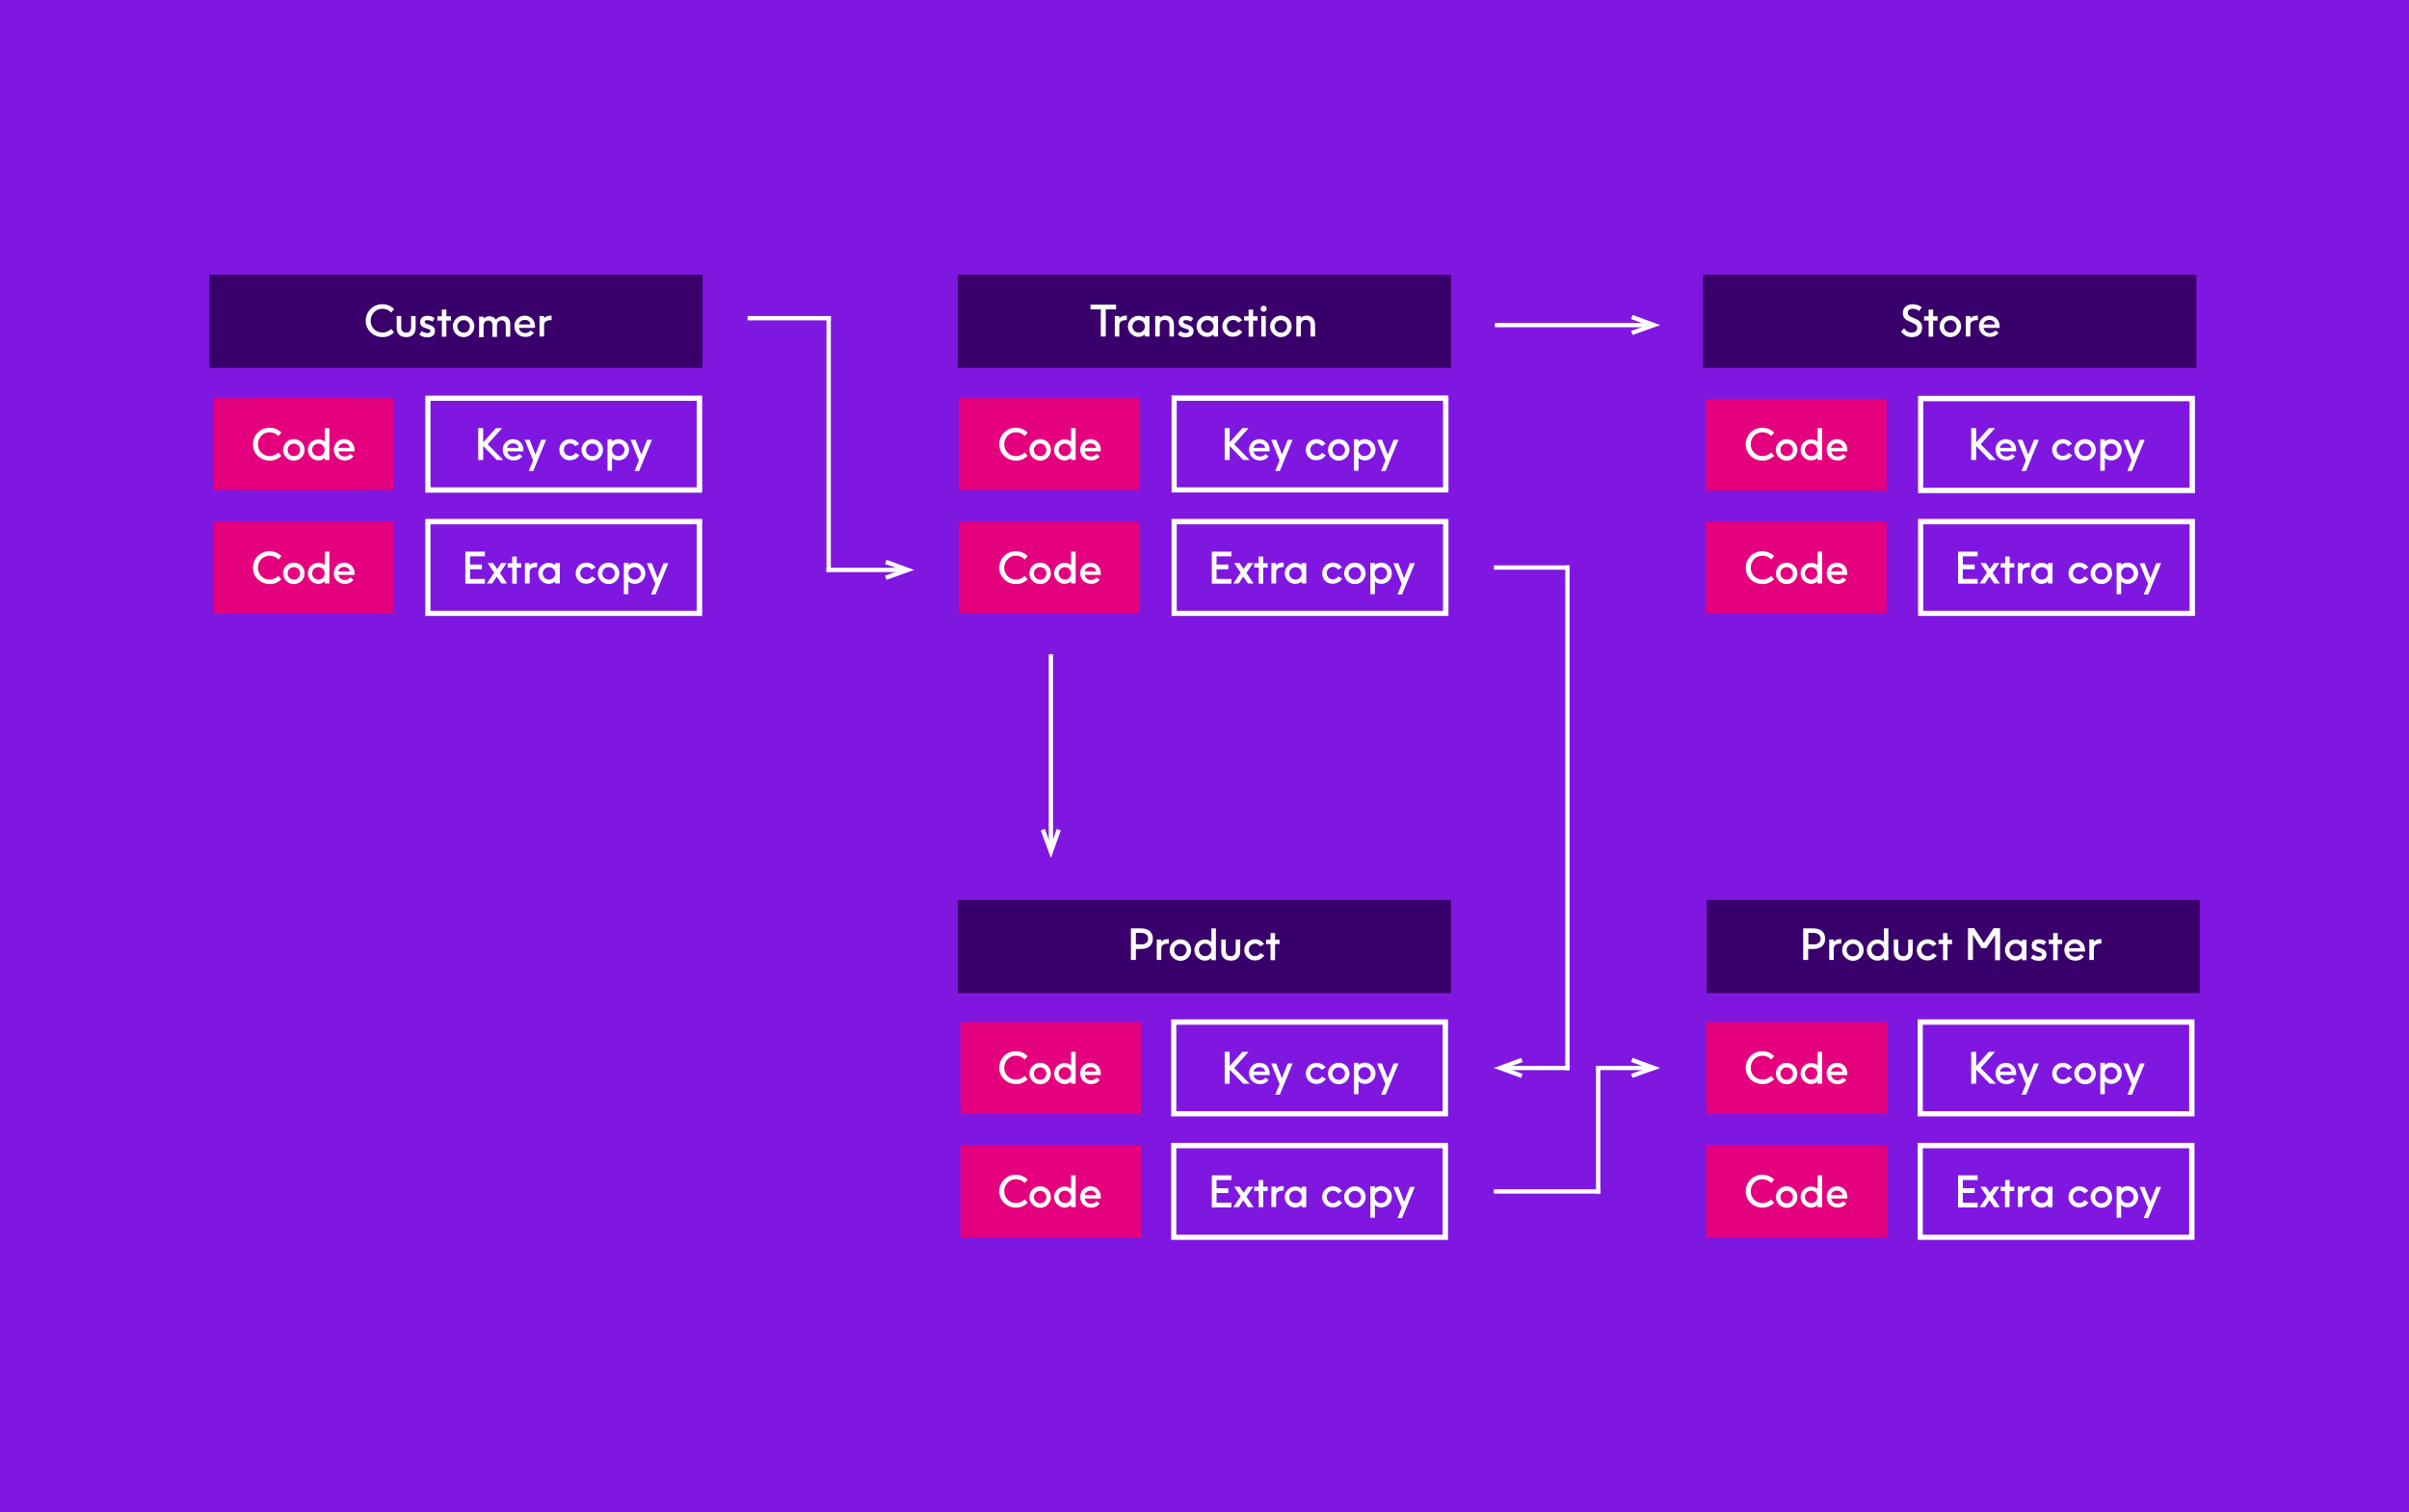 <?xml version="1.0" encoding="utf-8"?>
<!-- Generator: Adobe Illustrator 26.0.1, SVG Export Plug-In . SVG Version: 6.00 Build 0)  -->
<svg version="1.1" id="Layer_1" xmlns="http://www.w3.org/2000/svg" xmlns:xlink="http://www.w3.org/1999/xlink" x="0px" y="0px"
	 viewBox="0 0 1119.8 702.8" style="enable-background:new 0 0 1119.8 702.8;" xml:space="preserve">
<style type="text/css">
	.st0{fill:#8017E1;}
	.st1{fill:#39006B;}
	.st2{fill:#FFFFFF;}
	.st3{fill:#E5007E;}
</style>
<g>
	<rect class="st0" width="1119.9" height="702.8"/>
</g>
<g>
	<g>
		<g>
			<rect x="97.3" y="127.7" class="st1" width="229.3" height="43.3"/>
		</g>
	</g>
	<g>
		<path class="st2" d="M170,149.1c0-4.2,3.3-7.7,7.7-7.7c2.2,0,4.2,0.9,5.5,2.3l-1.4,1.6c-1-1.2-2.4-1.8-4.1-1.8
			c-3.1,0-5.4,2.6-5.4,5.6c0,3.1,2.4,5.5,5.5,5.5c1.5,0,3-0.7,4-1.7l1.4,1.6c-1.4,1.3-3.2,2.2-5.3,2.2
			C173.5,156.7,170,153.4,170,149.1z"/>
		<path class="st2" d="M184.4,152.4v-5.5h2.1v5c0,1.8,0.7,2.7,2.3,2.7s2.3-0.9,2.3-2.7v-5h2.1v5.5c0,3-1.9,4.3-4.4,4.3
			C186.3,156.7,184.4,155.4,184.4,152.4z"/>
		<path class="st2" d="M198.7,154.8c1,0,1.4-0.5,1.4-0.9c0-1.7-4.8-0.7-4.8-4.2c0-1.7,1.2-2.9,3.3-2.9c1.5,0,2.7,0.4,3.5,1.2
			l-1.1,1.5c-0.7-0.5-1.5-0.7-2.4-0.7s-1.2,0.4-1.2,0.8c0,1.6,4.8,0.8,4.8,4.3c0,1.7-1.2,2.9-3.6,2.9c-1.7,0-2.8-0.6-3.7-1.3
			l1.1-1.6C196.9,154.5,197.9,154.8,198.7,154.8z"/>
		<path class="st2" d="M209.6,149h-2.1v7.5h-2.1V149h-2.1v-2h2.1v-3.1h2.1v3.1h2.1V149z"/>
		<path class="st2" d="M210.5,151.7c0-2.7,2.2-5,5-5c2.8,0,5,2.2,5,5c0,2.7-2.2,5-5,5C212.7,156.7,210.5,154.4,210.5,151.7z
			 M218.4,151.7c0-1.6-1.2-2.9-2.9-2.9c-1.6,0-2.9,1.3-2.9,2.9c0,1.6,1.2,2.9,2.9,2.9C217.2,154.7,218.4,153.3,218.4,151.7z"/>
		<path class="st2" d="M237.2,151v5.5h-2.1v-5.2c0-1.7-0.7-2.4-1.9-2.4c-1.4,0-2.2,0.8-2.2,2.7v5h-2.1v-5.2c0-1.7-0.7-2.4-1.9-2.4
			c-1.4,0-2.2,0.8-2.2,2.7v5h-2.1v-9.5h2.1v0.9c0.6-0.6,1.5-1.1,2.7-1.1c1.1,0,2.3,0.4,3,1.6c0.7-0.9,1.7-1.6,3.3-1.6
			C235.4,146.8,237.2,147.8,237.2,151z"/>
		<path class="st2" d="M248.7,151.7c0,0.2,0,0.4,0,0.7h-7.5c0.3,1.4,1.3,2.4,2.9,2.4c1.1,0,2-0.4,2.6-1.2l1.5,1.1
			c-0.8,1.1-2.1,1.9-4,1.9c-3.2,0-5.1-2.4-5.1-5c0-2.6,2-4.9,4.8-4.9C246.9,146.8,248.7,148.9,248.7,151.7z M246.6,150.8
			c-0.2-1.3-1.1-2.1-2.7-2.1c-1.3,0-2.4,0.8-2.7,2.1H246.6z"/>
		<path class="st2" d="M256.4,146.8v2h-0.2c-2.2,0-3.3,0.7-3.3,2.5v5.1h-2.1v-9.5h2.1v1.1c0.6-0.8,1.7-1.3,3.1-1.3H256.4z"/>
	</g>
	<g>
		<g>
			<path class="st3" d="M183.1,206.5c0-11.8-9.6-21.4-21.4-21.4h-41.3c-11.8,0-21.4,9.6-21.4,21.4c0,11.8,9.6,21.4,21.4,21.4h41.3
				C173.5,228,183.1,218.4,183.1,206.5"/>
		</g>
		<g>
			<rect x="99.1" y="185.1" class="st3" width="84" height="42.7"/>
		</g>
		<g>
			<path class="st2" d="M326.4,229H197.7v-45.1h128.7V229z M200.1,226.5h123.8v-40.2H200.1V226.5z"/>
		</g>
		<g>
			<rect x="99.1" y="242.4" class="st3" width="84" height="42.7"/>
		</g>
		<g>
			<path class="st2" d="M326.4,286.3H197.7v-45.1h128.7V286.3z M200.1,283.9h123.8v-40.2H200.1V283.9z"/>
		</g>
	</g>
	<g>
		<path class="st2" d="M117.6,206.5c0-4.2,3.3-7.7,7.7-7.7c2.2,0,4.2,0.9,5.5,2.3l-1.4,1.6c-1-1.2-2.4-1.8-4.1-1.8
			c-3.1,0-5.4,2.6-5.4,5.6c0,3.1,2.4,5.5,5.5,5.5c1.5,0,3-0.7,4-1.7l1.4,1.6c-1.4,1.3-3.2,2.2-5.3,2.2
			C121,214.1,117.6,210.8,117.6,206.5z"/>
		<path class="st2" d="M131.6,209.1c0-2.7,2.2-5,5-5c2.8,0,5,2.2,5,5c0,2.7-2.2,5-5,5C133.8,214.1,131.6,211.8,131.6,209.1z
			 M139.5,209.1c0-1.6-1.2-2.9-2.9-2.9c-1.6,0-2.9,1.3-2.9,2.9c0,1.6,1.2,2.9,2.9,2.9C138.3,212.1,139.5,210.7,139.5,209.1z"/>
		<path class="st2" d="M153.1,199v14.8h-2.1v-1c-0.8,0.7-1.8,1.2-3,1.2c-2.6,0-4.9-2.2-4.9-4.9c0-2.8,2.3-4.9,4.9-4.9
			c1.2,0,2.2,0.4,3,1.1V199H153.1z M150.9,209.1c0-1.6-1.3-2.9-2.9-2.9c-1.6,0-2.9,1.3-2.9,2.9c0,1.6,1.3,2.9,2.9,2.9
			C149.7,212,150.9,210.7,150.9,209.1z"/>
		<path class="st2" d="M164.8,209.1c0,0.2,0,0.4,0,0.7h-7.5c0.3,1.4,1.3,2.4,2.9,2.4c1.1,0,2-0.4,2.6-1.2l1.5,1.1
			c-0.8,1.1-2.1,1.9-4,1.9c-3.2,0-5.1-2.4-5.1-5c0-2.6,2-4.9,4.8-4.9C162.9,204.2,164.8,206.3,164.8,209.1z M162.6,208.2
			c-0.2-1.3-1.1-2.1-2.7-2.1c-1.3,0-2.4,0.8-2.7,2.1H162.6z"/>
	</g>
	<g>
		<path class="st2" d="M117.6,263.9c0-4.2,3.3-7.7,7.7-7.7c2.2,0,4.2,0.9,5.5,2.3l-1.4,1.6c-1-1.2-2.4-1.8-4.1-1.8
			c-3.1,0-5.4,2.6-5.4,5.6c0,3.1,2.4,5.5,5.5,5.5c1.5,0,3-0.7,4-1.7l1.4,1.6c-1.4,1.3-3.2,2.2-5.3,2.2
			C121,271.5,117.6,268.2,117.6,263.9z"/>
		<path class="st2" d="M131.6,266.5c0-2.7,2.2-5,5-5c2.8,0,5,2.2,5,5c0,2.7-2.2,5-5,5C133.8,271.5,131.6,269.2,131.6,266.5z
			 M139.5,266.5c0-1.6-1.2-2.9-2.9-2.9c-1.6,0-2.9,1.3-2.9,2.9c0,1.6,1.2,2.9,2.9,2.9C138.3,269.5,139.5,268.1,139.5,266.5z"/>
		<path class="st2" d="M153.1,256.4v14.8h-2.1v-1c-0.8,0.7-1.8,1.2-3,1.2c-2.6,0-4.9-2.2-4.9-4.9c0-2.8,2.3-4.9,4.9-4.9
			c1.2,0,2.2,0.4,3,1.1v-6.3H153.1z M150.9,266.5c0-1.6-1.3-2.9-2.9-2.9c-1.6,0-2.9,1.3-2.9,2.9c0,1.6,1.3,2.9,2.9,2.9
			C149.7,269.4,150.9,268.1,150.9,266.5z"/>
		<path class="st2" d="M164.8,266.5c0,0.2,0,0.4,0,0.7h-7.5c0.3,1.4,1.3,2.4,2.9,2.4c1.1,0,2-0.4,2.6-1.2l1.5,1.1
			c-0.8,1.1-2.1,1.9-4,1.9c-3.2,0-5.1-2.4-5.1-5c0-2.6,2-4.9,4.8-4.9C162.9,261.6,164.8,263.7,164.8,266.5z M162.6,265.6
			c-0.2-1.3-1.1-2.1-2.7-2.1c-1.3,0-2.4,0.8-2.7,2.1H162.6z"/>
	</g>
	<g>
		<path class="st2" d="M233.9,213.8h-3l-6.3-6.5v6.5h-2.3V199h2.3v6.6l5.9-6.6h2.9l-6.7,7.5L233.9,213.8z"/>
		<path class="st2" d="M243.3,209.1c0,0.2,0,0.4,0,0.7h-7.5c0.3,1.4,1.3,2.4,2.9,2.4c1.1,0,2-0.4,2.6-1.2l1.5,1.1
			c-0.8,1.1-2.1,1.9-4,1.9c-3.2,0-5.1-2.4-5.1-5c0-2.6,2-4.9,4.8-4.9C241.4,204.2,243.3,206.3,243.3,209.1z M241.1,208.2
			c-0.2-1.3-1.1-2.1-2.7-2.1c-1.3,0-2.4,0.8-2.7,2.1H241.1z"/>
		<path class="st2" d="M253.9,204.3l-6,14.6h-2.1l2-4.9l-3.9-9.6h2.3l2.7,6.9l2.7-6.9H253.9z"/>
		<path class="st2" d="M260,209.1c0-2.8,2.2-5,5-5c1.8,0,3.3,0.9,4.2,2.2l-1.8,1.1c-0.5-0.8-1.4-1.3-2.4-1.3c-1.6,0-2.9,1.3-2.9,2.9
			c0,1.6,1.2,2.9,2.9,2.9c1,0,2-0.5,2.5-1.4l1.8,1.1c-0.9,1.4-2.5,2.3-4.3,2.3C262.3,214.1,260,211.9,260,209.1z"/>
		<path class="st2" d="M270.3,209.1c0-2.7,2.2-5,5-5c2.8,0,5,2.2,5,5c0,2.7-2.2,5-5,5C272.5,214.1,270.3,211.8,270.3,209.1z
			 M278.2,209.1c0-1.6-1.2-2.9-2.9-2.9c-1.6,0-2.9,1.3-2.9,2.9c0,1.6,1.2,2.9,2.9,2.9C277,212.1,278.2,210.7,278.2,209.1z"/>
		<path class="st2" d="M292.4,209.1c0,2.8-2.3,4.9-4.9,4.9c-1.2,0-2.2-0.4-3-1.2v6h-2.1v-14.6h2.1v1c0.8-0.7,1.8-1.1,3-1.1
			C290.2,204.2,292.4,206.3,292.4,209.1z M290.3,209.1c0-1.6-1.3-2.9-2.9-2.9c-1.6,0-2.9,1.3-2.9,2.9c0,1.6,1.3,2.9,2.9,2.9
			C289,212,290.3,210.7,290.3,209.1z"/>
		<path class="st2" d="M303.1,204.3l-6,14.6H295l2-4.9l-3.9-9.6h2.3l2.7,6.9l2.7-6.9H303.1z"/>
	</g>
	<g>
		<path class="st2" d="M216.3,256.4h9.1v2.2h-6.9v3.8h5.5v2.2h-5.5v4.5h6.9v2.2h-9.1V256.4z"/>
		<path class="st2" d="M233.1,271.2l-2.2-3.2l-2.1,3.2h-2.5l3.4-5l-3-4.5h2.5l1.9,2.8l1.9-2.8h2.5l-3.1,4.6l3.3,4.9H233.1z"/>
		<path class="st2" d="M242.3,263.8h-2.1v7.5h-2.1v-7.5h-2.1v-2h2.1v-3.1h2.1v3.1h2.1V263.8z"/>
		<path class="st2" d="M249.7,261.6v2h-0.2c-2.2,0-3.3,0.7-3.3,2.5v5.1H244v-9.5h2.1v1.1c0.6-0.8,1.7-1.3,3.1-1.3H249.7z"/>
		<path class="st2" d="M260.2,261.7v9.5h-2.1v-1c-0.8,0.7-1.8,1.2-3,1.2c-2.6,0-4.9-2.2-4.9-4.9c0-2.8,2.3-4.9,4.9-4.9
			c1.2,0,2.2,0.4,3,1.1v-1H260.2z M258.1,266.5c0-1.6-1.3-2.9-2.9-2.9c-1.6,0-2.9,1.3-2.9,2.9c0,1.6,1.3,2.9,2.9,2.9
			C256.8,269.4,258.1,268.1,258.1,266.5z"/>
		<path class="st2" d="M267.6,266.5c0-2.8,2.2-5,5-5c1.8,0,3.3,0.9,4.2,2.2l-1.8,1.1c-0.5-0.8-1.4-1.3-2.4-1.3
			c-1.6,0-2.9,1.3-2.9,2.9c0,1.6,1.2,2.9,2.9,2.9c1,0,2-0.5,2.5-1.4l1.8,1.1c-0.9,1.4-2.5,2.3-4.3,2.3
			C269.9,271.5,267.6,269.3,267.6,266.5z"/>
		<path class="st2" d="M277.9,266.5c0-2.7,2.2-5,5-5c2.8,0,5,2.2,5,5c0,2.7-2.2,5-5,5C280.1,271.5,277.9,269.2,277.9,266.5z
			 M285.8,266.5c0-1.6-1.2-2.9-2.9-2.9c-1.6,0-2.9,1.3-2.9,2.9c0,1.6,1.2,2.9,2.9,2.9C284.6,269.5,285.8,268.1,285.8,266.5z"/>
		<path class="st2" d="M300,266.5c0,2.8-2.3,4.9-4.9,4.9c-1.2,0-2.2-0.4-3-1.2v6H290v-14.6h2.1v1c0.8-0.7,1.8-1.1,3-1.1
			C297.8,261.6,300,263.7,300,266.5z M297.9,266.5c0-1.6-1.3-2.9-2.9-2.9c-1.6,0-2.9,1.3-2.9,2.9c0,1.6,1.3,2.9,2.9,2.9
			C296.6,269.4,297.9,268.1,297.9,266.5z"/>
		<path class="st2" d="M310.7,261.7l-6,14.6h-2.1l2-4.9l-3.9-9.6h2.3l2.7,6.9l2.7-6.9H310.7z"/>
	</g>
	<g>
		<g>
			<rect x="791.7" y="127.7" class="st1" width="229.3" height="43.3"/>
		</g>
	</g>
	<g>
		<path class="st2" d="M888.6,154.6c1.7,0,2.6-1,2.6-2.2c0-3.2-6.7-2.1-6.7-6.9c0-2.6,2-4.1,4.7-4.1c1.3,0,2.7,0.4,4.1,1.4l-1.2,1.8
			c-0.8-0.8-2-1.1-3-1.1c-1.4,0-2.3,0.7-2.3,1.8c0,3.2,6.7,1.8,6.7,7c0,2.6-1.7,4.4-4.8,4.4c-1.8,0-3.6-0.7-5-2.6l1.4-1.5
			C885.8,153.7,886.9,154.6,888.6,154.6z"/>
		<path class="st2" d="M900.7,149h-2.1v7.5h-2.1V149h-2.1v-2h2.1v-3.1h2.1v3.1h2.1V149z"/>
		<path class="st2" d="M901.6,151.7c0-2.7,2.2-5,5-5c2.8,0,5,2.2,5,5c0,2.7-2.2,5-5,5C903.8,156.7,901.6,154.4,901.6,151.7z
			 M909.5,151.7c0-1.6-1.2-2.9-2.9-2.9c-1.6,0-2.9,1.3-2.9,2.9c0,1.6,1.2,2.9,2.9,2.9C908.3,154.7,909.5,153.3,909.5,151.7z"/>
		<path class="st2" d="M919.4,146.8v2h-0.2c-2.2,0-3.3,0.7-3.3,2.5v5.1h-2.1v-9.5h2.1v1.1c0.6-0.8,1.7-1.3,3.1-1.3H919.4z"/>
		<path class="st2" d="M929.5,151.7c0,0.2,0,0.4,0,0.7h-7.5c0.3,1.4,1.3,2.4,2.9,2.4c1.1,0,2-0.4,2.6-1.2l1.5,1.1
			c-0.8,1.1-2.1,1.9-4,1.9c-3.2,0-5.1-2.4-5.1-5c0-2.6,2-4.9,4.8-4.9C927.6,146.8,929.5,148.9,929.5,151.7z M927.4,150.8
			c-0.2-1.3-1.1-2.1-2.7-2.1c-1.3,0-2.4,0.8-2.7,2.1H927.4z"/>
	</g>
	<g>
		<g>
			<rect x="793" y="185.4" class="st3" width="84" height="42.7"/>
		</g>
		<g>
			<rect x="793" y="242.4" class="st3" width="84" height="42.7"/>
		</g>
		<g>
			<path class="st2" d="M1020.3,229.2H891.6V184h128.7V229.2z M894,226.7h123.8v-40.2H894V226.7z"/>
		</g>
		<g>
			<path class="st2" d="M1020.3,286.3H891.6v-45.1h128.7V286.3z M894,283.9h123.8v-40.2H894V283.9z"/>
		</g>
	</g>
	<g>
		<path class="st2" d="M811.5,206.5c0-4.2,3.3-7.7,7.7-7.7c2.2,0,4.2,0.9,5.5,2.3l-1.4,1.6c-1-1.2-2.4-1.8-4.1-1.8
			c-3.1,0-5.4,2.6-5.4,5.6c0,3.1,2.4,5.5,5.5,5.5c1.5,0,3-0.7,4-1.7l1.4,1.6c-1.4,1.3-3.2,2.2-5.3,2.2
			C814.9,214.1,811.5,210.8,811.5,206.5z"/>
		<path class="st2" d="M825.5,209.1c0-2.7,2.2-5,5-5c2.8,0,5,2.2,5,5c0,2.7-2.2,5-5,5C827.7,214.1,825.5,211.8,825.5,209.1z
			 M833.4,209.1c0-1.6-1.2-2.9-2.9-2.9c-1.6,0-2.9,1.3-2.9,2.9c0,1.6,1.2,2.9,2.9,2.9C832.2,212.1,833.4,210.7,833.4,209.1z"/>
		<path class="st2" d="M847,199v14.8h-2.1v-1c-0.8,0.7-1.8,1.2-3,1.2c-2.6,0-4.9-2.2-4.9-4.9c0-2.8,2.3-4.9,4.9-4.9
			c1.2,0,2.2,0.4,3,1.1V199H847z M844.8,209.1c0-1.6-1.3-2.9-2.9-2.9c-1.6,0-2.9,1.3-2.9,2.9c0,1.6,1.3,2.9,2.9,2.9
			C843.6,212,844.8,210.7,844.8,209.1z"/>
		<path class="st2" d="M858.7,209.1c0,0.2,0,0.4,0,0.7h-7.5c0.3,1.4,1.3,2.4,2.9,2.4c1.1,0,2-0.4,2.6-1.2l1.5,1.1
			c-0.8,1.1-2.1,1.9-4,1.9c-3.2,0-5.1-2.4-5.1-5c0-2.6,2-4.9,4.8-4.9C856.8,204.2,858.7,206.3,858.7,209.1z M856.5,208.2
			c-0.2-1.3-1.1-2.1-2.7-2.1c-1.3,0-2.4,0.8-2.7,2.1H856.5z"/>
	</g>
	<g>
		<path class="st2" d="M811.5,263.9c0-4.2,3.3-7.7,7.7-7.7c2.2,0,4.2,0.9,5.5,2.3l-1.4,1.6c-1-1.2-2.4-1.8-4.1-1.8
			c-3.1,0-5.4,2.6-5.4,5.6c0,3.1,2.4,5.5,5.5,5.5c1.5,0,3-0.7,4-1.7l1.4,1.6c-1.4,1.3-3.2,2.2-5.3,2.2
			C814.9,271.5,811.5,268.2,811.5,263.9z"/>
		<path class="st2" d="M825.5,266.5c0-2.7,2.2-5,5-5c2.8,0,5,2.2,5,5c0,2.7-2.2,5-5,5C827.7,271.5,825.5,269.2,825.5,266.5z
			 M833.4,266.5c0-1.6-1.2-2.9-2.9-2.9c-1.6,0-2.9,1.3-2.9,2.9c0,1.6,1.2,2.9,2.9,2.9C832.2,269.5,833.4,268.1,833.4,266.5z"/>
		<path class="st2" d="M847,256.4v14.8h-2.1v-1c-0.8,0.7-1.8,1.2-3,1.2c-2.6,0-4.9-2.2-4.9-4.9c0-2.8,2.3-4.9,4.9-4.9
			c1.2,0,2.2,0.4,3,1.1v-6.3H847z M844.8,266.5c0-1.6-1.3-2.9-2.9-2.9c-1.6,0-2.9,1.3-2.9,2.9c0,1.6,1.3,2.9,2.9,2.9
			C843.6,269.4,844.8,268.1,844.8,266.5z"/>
		<path class="st2" d="M858.7,266.5c0,0.2,0,0.4,0,0.7h-7.5c0.3,1.4,1.3,2.4,2.9,2.4c1.1,0,2-0.4,2.6-1.2l1.5,1.1
			c-0.8,1.1-2.1,1.9-4,1.9c-3.2,0-5.1-2.4-5.1-5c0-2.6,2-4.9,4.8-4.9C856.8,261.6,858.7,263.7,858.7,266.5z M856.5,265.6
			c-0.2-1.3-1.1-2.1-2.7-2.1c-1.3,0-2.4,0.8-2.7,2.1H856.5z"/>
	</g>
	<g>
		<path class="st2" d="M927.9,213.8h-3l-6.3-6.5v6.5h-2.3V199h2.3v6.6l5.9-6.6h2.9l-6.7,7.5L927.9,213.8z"/>
		<path class="st2" d="M937.2,209.1c0,0.2,0,0.4,0,0.7h-7.5c0.3,1.4,1.3,2.4,2.9,2.4c1.1,0,2-0.4,2.6-1.2l1.5,1.1
			c-0.8,1.1-2.1,1.9-4,1.9c-3.2,0-5.1-2.4-5.1-5c0-2.6,2-4.9,4.8-4.9C935.3,204.2,937.2,206.3,937.2,209.1z M935,208.2
			c-0.2-1.3-1.1-2.1-2.7-2.1c-1.3,0-2.4,0.8-2.7,2.1H935z"/>
		<path class="st2" d="M947.8,204.3l-6,14.6h-2.1l2-4.9l-3.9-9.6h2.3l2.7,6.9l2.7-6.9H947.8z"/>
		<path class="st2" d="M953.9,209.1c0-2.8,2.2-5,5-5c1.8,0,3.3,0.9,4.2,2.2l-1.8,1.1c-0.5-0.8-1.4-1.3-2.4-1.3
			c-1.6,0-2.9,1.3-2.9,2.9c0,1.6,1.2,2.9,2.9,2.9c1,0,2-0.5,2.5-1.4l1.8,1.1c-0.9,1.4-2.5,2.3-4.3,2.3
			C956.2,214.1,953.9,211.9,953.9,209.1z"/>
		<path class="st2" d="M964.2,209.1c0-2.7,2.2-5,5-5c2.8,0,5,2.2,5,5c0,2.7-2.2,5-5,5C966.4,214.1,964.2,211.8,964.2,209.1z
			 M972.1,209.1c0-1.6-1.2-2.9-2.9-2.9c-1.6,0-2.9,1.3-2.9,2.9c0,1.6,1.2,2.9,2.9,2.9C970.9,212.1,972.1,210.7,972.1,209.1z"/>
		<path class="st2" d="M986.3,209.1c0,2.8-2.3,4.9-4.9,4.9c-1.2,0-2.2-0.4-3-1.2v6h-2.1v-14.6h2.1v1c0.8-0.7,1.8-1.1,3-1.1
			C984.1,204.2,986.3,206.3,986.3,209.1z M984.2,209.1c0-1.6-1.3-2.9-2.9-2.9c-1.6,0-2.9,1.3-2.9,2.9c0,1.6,1.3,2.9,2.9,2.9
			C982.9,212,984.2,210.7,984.2,209.1z"/>
		<path class="st2" d="M997,204.3l-6,14.6h-2.1l2-4.9l-3.9-9.6h2.3l2.7,6.9l2.7-6.9H997z"/>
	</g>
	<g>
		<path class="st2" d="M910.2,256.4h9.1v2.2h-6.9v3.8h5.5v2.2h-5.5v4.5h6.9v2.2h-9.1V256.4z"/>
		<path class="st2" d="M927,271.2l-2.2-3.2l-2.1,3.2h-2.5l3.4-5l-3-4.5h2.5l1.9,2.8l1.9-2.8h2.5l-3.1,4.6l3.3,4.9H927z"/>
		<path class="st2" d="M936.2,263.8h-2.1v7.5h-2.1v-7.5H930v-2h2.1v-3.1h2.1v3.1h2.1V263.8z"/>
		<path class="st2" d="M943.6,261.6v2h-0.2c-2.2,0-3.3,0.7-3.3,2.5v5.1h-2.1v-9.5h2.1v1.1c0.6-0.8,1.7-1.3,3.1-1.3H943.6z"/>
		<path class="st2" d="M954.1,261.7v9.5H952v-1c-0.8,0.7-1.8,1.2-3,1.2c-2.6,0-4.9-2.2-4.9-4.9c0-2.8,2.3-4.9,4.9-4.9
			c1.2,0,2.2,0.4,3,1.1v-1H954.1z M952,266.5c0-1.6-1.3-2.9-2.9-2.9c-1.6,0-2.9,1.3-2.9,2.9c0,1.6,1.3,2.9,2.9,2.9
			C950.7,269.4,952,268.1,952,266.5z"/>
		<path class="st2" d="M961.5,266.5c0-2.8,2.2-5,5-5c1.8,0,3.3,0.9,4.2,2.2l-1.8,1.1c-0.5-0.8-1.4-1.3-2.4-1.3
			c-1.6,0-2.9,1.3-2.9,2.9c0,1.6,1.2,2.9,2.9,2.9c1,0,2-0.5,2.5-1.4l1.8,1.1c-0.9,1.4-2.5,2.3-4.3,2.3
			C963.8,271.5,961.5,269.3,961.5,266.5z"/>
		<path class="st2" d="M971.8,266.5c0-2.7,2.2-5,5-5c2.8,0,5,2.2,5,5c0,2.7-2.2,5-5,5C974,271.5,971.8,269.2,971.8,266.5z
			 M979.7,266.5c0-1.6-1.2-2.9-2.9-2.9c-1.6,0-2.9,1.3-2.9,2.9c0,1.6,1.2,2.9,2.9,2.9C978.5,269.5,979.7,268.1,979.7,266.5z"/>
		<path class="st2" d="M993.9,266.5c0,2.8-2.3,4.9-4.9,4.9c-1.2,0-2.2-0.4-3-1.2v6h-2.1v-14.6h2.1v1c0.8-0.7,1.8-1.1,3-1.1
			C991.7,261.6,993.9,263.7,993.9,266.5z M991.8,266.5c0-1.6-1.3-2.9-2.9-2.9c-1.6,0-2.9,1.3-2.9,2.9c0,1.6,1.3,2.9,2.9,2.9
			C990.5,269.4,991.8,268.1,991.8,266.5z"/>
		<path class="st2" d="M1004.6,261.7l-6,14.6h-2.1l2-4.9l-3.9-9.6h2.3l2.7,6.9l2.7-6.9H1004.6z"/>
	</g>
	<g>
		<g>
			<rect x="793.3" y="418.3" class="st1" width="229.3" height="43.3"/>
		</g>
	</g>
	<g>
		<path class="st2" d="M838.3,431.5h4.5c3.9,0,5.6,2.1,5.6,4.8c0,2.7-1.7,4.8-5.6,4.8h-2.3v5.1h-2.3V431.5z M842.9,439
			c2.3,0,3.4-1.1,3.4-2.7c0-1.5-1-2.7-3.4-2.7h-2.3v5.3H842.9z"/>
		<path class="st2" d="M855.9,436.6v2h-0.2c-2.2,0-3.3,0.7-3.3,2.5v5.1h-2.1v-9.5h2.1v1.1c0.6-0.8,1.7-1.3,3.1-1.3H855.9z"/>
		<path class="st2" d="M856.3,441.6c0-2.7,2.2-5,5-5c2.8,0,5,2.2,5,5c0,2.7-2.2,5-5,5C858.5,446.5,856.3,444.3,856.3,441.6z
			 M864.2,441.6c0-1.6-1.2-2.9-2.9-2.9c-1.6,0-2.9,1.3-2.9,2.9c0,1.6,1.2,2.9,2.9,2.9C863,444.5,864.2,443.1,864.2,441.6z"/>
		<path class="st2" d="M877.8,431.5v14.8h-2.1v-1c-0.8,0.7-1.8,1.2-3,1.2c-2.6,0-4.9-2.2-4.9-4.9c0-2.8,2.3-4.9,4.9-4.9
			c1.2,0,2.2,0.4,3,1.1v-6.3H877.8z M875.7,441.5c0-1.6-1.3-2.9-2.9-2.9c-1.6,0-2.9,1.3-2.9,2.9c0,1.6,1.3,2.9,2.9,2.9
			C874.4,444.5,875.7,443.1,875.7,441.5z"/>
		<path class="st2" d="M880.3,442.2v-5.5h2.1v5c0,1.8,0.7,2.7,2.3,2.7s2.3-0.9,2.3-2.7v-5h2.1v5.5c0,3-1.9,4.3-4.4,4.3
			C882.3,446.5,880.3,445.2,880.3,442.2z"/>
		<path class="st2" d="M891,441.6c0-2.8,2.2-5,5-5c1.8,0,3.3,0.9,4.2,2.2l-1.8,1.1c-0.5-0.8-1.4-1.3-2.4-1.3c-1.6,0-2.9,1.3-2.9,2.9
			c0,1.6,1.2,2.9,2.9,2.9c1,0,2-0.5,2.5-1.4l1.8,1.1c-0.9,1.4-2.5,2.3-4.3,2.3C893.2,446.5,891,444.3,891,441.6z"/>
		<path class="st2" d="M907.4,438.8h-2.1v7.5h-2.1v-7.5h-2.1v-2h2.1v-3.1h2.1v3.1h2.1V438.8z"/>
		<path class="st2" d="M929.7,431.5v14.8h-2.3v-11.7l-4.1,6.1h-2.2l-4-6.2v11.7h-2.3v-14.8h2.9l4.5,6.9l4.5-6.9H929.7z"/>
		<path class="st2" d="M942,436.8v9.5h-2.1v-1c-0.8,0.7-1.8,1.2-3,1.2c-2.6,0-4.9-2.2-4.9-4.9c0-2.8,2.3-4.9,4.9-4.9
			c1.2,0,2.2,0.4,3,1.1v-1H942z M939.9,441.5c0-1.6-1.3-2.9-2.9-2.9c-1.6,0-2.9,1.3-2.9,2.9c0,1.6,1.3,2.9,2.9,2.9
			C938.6,444.5,939.9,443.1,939.9,441.5z"/>
		<path class="st2" d="M947.8,444.6c1,0,1.4-0.5,1.4-0.9c0-1.7-4.8-0.7-4.8-4.2c0-1.7,1.2-2.9,3.3-2.9c1.5,0,2.7,0.4,3.5,1.2
			l-1.1,1.5c-0.7-0.5-1.5-0.7-2.4-0.7s-1.2,0.4-1.2,0.8c0,1.6,4.8,0.8,4.8,4.3c0,1.7-1.2,2.9-3.6,2.9c-1.7,0-2.8-0.6-3.7-1.3
			l1.1-1.6C945.9,444.3,947,444.6,947.8,444.6z"/>
		<path class="st2" d="M958.6,438.8h-2.1v7.5h-2.1v-7.5h-2.1v-2h2.1v-3.1h2.1v3.1h2.1V438.8z"/>
		<path class="st2" d="M969.2,441.6c0,0.2,0,0.4,0,0.7h-7.5c0.3,1.4,1.3,2.4,2.9,2.4c1.1,0,2-0.4,2.6-1.2l1.5,1.1
			c-0.8,1.1-2.1,1.9-4,1.9c-3.2,0-5.1-2.4-5.1-5c0-2.6,2-4.9,4.8-4.9C967.3,436.6,969.2,438.8,969.2,441.6z M967,440.7
			c-0.2-1.3-1.1-2.1-2.7-2.1c-1.3,0-2.4,0.8-2.7,2.1H967z"/>
		<path class="st2" d="M976.8,436.6v2h-0.2c-2.2,0-3.3,0.7-3.3,2.5v5.1h-2.1v-9.5h2.1v1.1c0.6-0.8,1.7-1.3,3.1-1.3H976.8z"/>
	</g>
	<g>
		<g>
			<rect x="793.2" y="475.1" class="st3" width="84" height="42.7"/>
		</g>
		<g>
			<rect x="793.2" y="532.5" class="st3" width="84" height="42.7"/>
		</g>
		<g>
			<path class="st2" d="M1020.1,518.9H891.4v-45.1h128.7V518.9z M893.8,516.5h123.8v-40.2H893.8V516.5z"/>
		</g>
		<g>
			<path class="st2" d="M1020.1,576.3H891.4v-45.1h128.7V576.3z M893.8,573.9h123.8v-40.2H893.8V573.9z"/>
		</g>
	</g>
	<g>
		<path class="st2" d="M811.5,496.3c0-4.2,3.3-7.7,7.7-7.7c2.2,0,4.2,0.9,5.5,2.3l-1.4,1.6c-1-1.2-2.4-1.8-4.1-1.8
			c-3.1,0-5.4,2.6-5.4,5.6c0,3.1,2.4,5.5,5.5,5.5c1.5,0,3-0.7,4-1.7l1.4,1.6c-1.4,1.3-3.2,2.2-5.3,2.2
			C814.9,503.9,811.5,500.6,811.5,496.3z"/>
		<path class="st2" d="M825.5,499c0-2.7,2.2-5,5-5c2.8,0,5,2.2,5,5c0,2.7-2.2,5-5,5C827.7,503.9,825.5,501.7,825.5,499z M833.4,499
			c0-1.6-1.2-2.9-2.9-2.9c-1.6,0-2.9,1.3-2.9,2.9c0,1.6,1.2,2.9,2.9,2.9C832.2,501.9,833.4,500.5,833.4,499z"/>
		<path class="st2" d="M847,488.9v14.8h-2.1v-1c-0.8,0.7-1.8,1.2-3,1.2c-2.6,0-4.9-2.2-4.9-4.9c0-2.8,2.3-4.9,4.9-4.9
			c1.2,0,2.2,0.4,3,1.1v-6.3H847z M844.8,498.9c0-1.6-1.3-2.9-2.9-2.9c-1.6,0-2.9,1.3-2.9,2.9c0,1.6,1.3,2.9,2.9,2.9
			C843.6,501.9,844.8,500.5,844.8,498.9z"/>
		<path class="st2" d="M858.7,499c0,0.2,0,0.4,0,0.7h-7.5c0.3,1.4,1.3,2.4,2.9,2.4c1.1,0,2-0.4,2.6-1.2l1.5,1.1
			c-0.8,1.1-2.1,1.9-4,1.9c-3.2,0-5.1-2.4-5.1-5c0-2.6,2-4.9,4.8-4.9C856.8,494,858.7,496.2,858.7,499z M856.5,498.1
			c-0.2-1.3-1.1-2.1-2.7-2.1c-1.3,0-2.4,0.8-2.7,2.1H856.5z"/>
	</g>
	<g>
		<path class="st2" d="M811.5,553.7c0-4.2,3.3-7.7,7.7-7.7c2.2,0,4.2,0.9,5.5,2.3l-1.4,1.6c-1-1.2-2.4-1.8-4.1-1.8
			c-3.1,0-5.4,2.6-5.4,5.6c0,3.1,2.4,5.5,5.5,5.5c1.5,0,3-0.7,4-1.7l1.4,1.6c-1.4,1.3-3.2,2.2-5.3,2.2
			C814.9,561.4,811.5,558,811.5,553.7z"/>
		<path class="st2" d="M825.5,556.4c0-2.7,2.2-5,5-5c2.8,0,5,2.2,5,5c0,2.7-2.2,5-5,5C827.7,561.3,825.5,559.1,825.5,556.4z
			 M833.4,556.4c0-1.6-1.2-2.9-2.9-2.9c-1.6,0-2.9,1.3-2.9,2.9c0,1.6,1.2,2.9,2.9,2.9C832.2,559.3,833.4,558,833.4,556.4z"/>
		<path class="st2" d="M847,546.3v14.8h-2.1v-1c-0.8,0.7-1.8,1.2-3,1.2c-2.6,0-4.9-2.2-4.9-4.9c0-2.8,2.3-4.9,4.9-4.9
			c1.2,0,2.2,0.4,3,1.1v-6.3H847z M844.8,556.3c0-1.6-1.3-2.9-2.9-2.9c-1.6,0-2.9,1.3-2.9,2.9c0,1.6,1.3,2.9,2.9,2.9
			C843.6,559.3,844.8,558,844.8,556.3z"/>
		<path class="st2" d="M858.7,556.4c0,0.2,0,0.4,0,0.7h-7.5c0.3,1.4,1.3,2.4,2.9,2.4c1.1,0,2-0.4,2.6-1.2l1.5,1.1
			c-0.8,1.1-2.1,1.9-4,1.9c-3.2,0-5.1-2.4-5.1-5c0-2.6,2-4.9,4.8-4.9C856.8,551.4,858.7,553.6,858.7,556.4z M856.5,555.5
			c-0.2-1.3-1.1-2.1-2.7-2.1c-1.3,0-2.4,0.8-2.7,2.1H856.5z"/>
	</g>
	<g>
		<path class="st2" d="M927.9,503.7h-3l-6.3-6.5v6.5h-2.3v-14.8h2.3v6.6l5.9-6.6h2.9l-6.7,7.5L927.9,503.7z"/>
		<path class="st2" d="M937.2,499c0,0.2,0,0.4,0,0.7h-7.5c0.3,1.4,1.3,2.4,2.9,2.4c1.1,0,2-0.4,2.6-1.2l1.5,1.1
			c-0.8,1.1-2.1,1.9-4,1.9c-3.2,0-5.1-2.4-5.1-5c0-2.6,2-4.9,4.8-4.9C935.3,494,937.2,496.2,937.2,499z M935,498.1
			c-0.2-1.3-1.1-2.1-2.7-2.1c-1.3,0-2.4,0.8-2.7,2.1H935z"/>
		<path class="st2" d="M947.8,494.2l-6,14.6h-2.1l2-4.9l-3.9-9.6h2.3l2.7,6.9l2.7-6.9H947.8z"/>
		<path class="st2" d="M953.9,499c0-2.8,2.2-5,5-5c1.8,0,3.3,0.9,4.2,2.2l-1.8,1.1c-0.5-0.8-1.4-1.3-2.4-1.3c-1.6,0-2.9,1.3-2.9,2.9
			c0,1.6,1.2,2.9,2.9,2.9c1,0,2-0.5,2.5-1.4l1.8,1.1c-0.9,1.4-2.5,2.3-4.3,2.3C956.2,503.9,953.9,501.7,953.9,499z"/>
		<path class="st2" d="M964.2,499c0-2.7,2.2-5,5-5c2.8,0,5,2.2,5,5c0,2.7-2.2,5-5,5C966.4,503.9,964.2,501.7,964.2,499z M972.1,499
			c0-1.6-1.2-2.9-2.9-2.9c-1.6,0-2.9,1.3-2.9,2.9c0,1.6,1.2,2.9,2.9,2.9C970.9,501.9,972.1,500.5,972.1,499z"/>
		<path class="st2" d="M986.3,498.9c0,2.8-2.3,4.9-4.9,4.9c-1.2,0-2.2-0.4-3-1.2v6h-2.1v-14.6h2.1v1c0.8-0.7,1.8-1.1,3-1.1
			C984.1,494,986.3,496.1,986.3,498.9z M984.2,498.9c0-1.6-1.3-2.9-2.9-2.9c-1.6,0-2.9,1.3-2.9,2.9c0,1.6,1.3,2.9,2.9,2.9
			C982.9,501.9,984.2,500.5,984.2,498.9z"/>
		<path class="st2" d="M997,494.2l-6,14.6h-2.1l2-4.9l-3.9-9.6h2.3l2.7,6.9l2.7-6.9H997z"/>
	</g>
	<g>
		<path class="st2" d="M910.2,546.3h9.1v2.2h-6.9v3.8h5.5v2.2h-5.5v4.5h6.9v2.2h-9.1V546.3z"/>
		<path class="st2" d="M927,561.1l-2.2-3.2l-2.1,3.2h-2.5l3.4-5l-3-4.5h2.5l1.9,2.8l1.9-2.8h2.5l-3.1,4.6l3.3,4.9H927z"/>
		<path class="st2" d="M936.2,553.6h-2.1v7.5h-2.1v-7.5H930v-2h2.1v-3.1h2.1v3.1h2.1V553.6z"/>
		<path class="st2" d="M943.6,551.4v2h-0.2c-2.2,0-3.3,0.7-3.3,2.5v5.1h-2.1v-9.5h2.1v1.1c0.6-0.8,1.7-1.3,3.1-1.3H943.6z"/>
		<path class="st2" d="M954.1,551.6v9.5H952v-1c-0.8,0.7-1.8,1.2-3,1.2c-2.6,0-4.9-2.2-4.9-4.9c0-2.8,2.3-4.9,4.9-4.9
			c1.2,0,2.2,0.4,3,1.1v-1H954.1z M952,556.3c0-1.6-1.3-2.9-2.9-2.9c-1.6,0-2.9,1.3-2.9,2.9c0,1.6,1.3,2.9,2.9,2.9
			C950.7,559.3,952,558,952,556.3z"/>
		<path class="st2" d="M961.5,556.4c0-2.8,2.2-5,5-5c1.8,0,3.3,0.9,4.2,2.2l-1.8,1.1c-0.5-0.8-1.4-1.3-2.4-1.3
			c-1.6,0-2.9,1.3-2.9,2.9c0,1.6,1.2,2.9,2.9,2.9c1,0,2-0.5,2.5-1.4l1.8,1.1c-0.9,1.4-2.5,2.3-4.3,2.3
			C963.8,561.3,961.5,559.1,961.5,556.4z"/>
		<path class="st2" d="M971.8,556.4c0-2.7,2.2-5,5-5c2.8,0,5,2.2,5,5c0,2.7-2.2,5-5,5C974,561.3,971.8,559.1,971.8,556.4z
			 M979.7,556.4c0-1.6-1.2-2.9-2.9-2.9c-1.6,0-2.9,1.3-2.9,2.9c0,1.6,1.2,2.9,2.9,2.9C978.5,559.3,979.7,558,979.7,556.4z"/>
		<path class="st2" d="M993.9,556.3c0,2.8-2.3,4.9-4.9,4.9c-1.2,0-2.2-0.4-3-1.2v6h-2.1v-14.6h2.1v1c0.8-0.7,1.8-1.1,3-1.1
			C991.7,551.4,993.9,553.5,993.9,556.3z M991.8,556.3c0-1.6-1.3-2.9-2.9-2.9c-1.6,0-2.9,1.3-2.9,2.9c0,1.6,1.3,2.9,2.9,2.9
			C990.5,559.3,991.8,558,991.8,556.3z"/>
		<path class="st2" d="M1004.6,551.6l-6,14.6h-2.1l2-4.9l-3.9-9.6h2.3l2.7,6.9l2.7-6.9H1004.6z"/>
	</g>
	<g>
		<g>
			<rect x="445.2" y="127.7" class="st1" width="229.3" height="43.3"/>
		</g>
	</g>
	<g>
		<path class="st2" d="M511.7,143.8h-4.8v-2.2h11.9v2.2H514v12.6h-2.3V143.8z"/>
		<path class="st2" d="M523.8,146.8v2h-0.2c-2.2,0-3.3,0.7-3.3,2.5v5.1h-2.1v-9.5h2.1v1.1c0.6-0.8,1.7-1.3,3.1-1.3H523.8z"/>
		<path class="st2" d="M534.3,146.9v9.5h-2.1v-1c-0.8,0.7-1.8,1.2-3,1.2c-2.6,0-4.9-2.2-4.9-4.9c0-2.8,2.3-4.9,4.9-4.9
			c1.2,0,2.2,0.4,3,1.1v-1H534.3z M532.2,151.7c0-1.6-1.3-2.9-2.9-2.9c-1.6,0-2.9,1.3-2.9,2.9c0,1.6,1.3,2.9,2.9,2.9
			C530.9,154.6,532.2,153.3,532.2,151.7z"/>
		<path class="st2" d="M545.7,151.1v5.3h-2.1v-5.2c0-1.6-0.7-2.5-2.2-2.5c-1.5,0-2.3,0.8-2.3,2.7v5H537v-9.5h2.1v0.9
			c0.6-0.7,1.5-1.1,2.8-1.1C543.9,146.8,545.7,147.9,545.7,151.1z"/>
		<path class="st2" d="M551.3,154.8c1,0,1.4-0.5,1.4-0.9c0-1.7-4.8-0.7-4.8-4.2c0-1.7,1.2-2.9,3.3-2.9c1.5,0,2.7,0.4,3.5,1.2
			l-1.1,1.5c-0.7-0.5-1.5-0.7-2.4-0.7s-1.2,0.4-1.2,0.8c0,1.6,4.8,0.8,4.8,4.3c0,1.7-1.2,2.9-3.6,2.9c-1.7,0-2.8-0.6-3.7-1.3
			l1.1-1.6C549.5,154.5,550.5,154.8,551.3,154.8z"/>
		<path class="st2" d="M566.2,146.9v9.5h-2.1v-1c-0.8,0.7-1.8,1.2-3,1.2c-2.6,0-4.9-2.2-4.9-4.9c0-2.8,2.3-4.9,4.9-4.9
			c1.2,0,2.2,0.4,3,1.1v-1H566.2z M564.1,151.7c0-1.6-1.3-2.9-2.9-2.9c-1.6,0-2.9,1.3-2.9,2.9c0,1.6,1.3,2.9,2.9,2.9
			C562.8,154.6,564.1,153.3,564.1,151.7z"/>
		<path class="st2" d="M568.2,151.7c0-2.8,2.2-5,5-5c1.8,0,3.3,0.9,4.2,2.2l-1.8,1.1c-0.5-0.8-1.4-1.3-2.4-1.3
			c-1.6,0-2.9,1.3-2.9,2.9c0,1.6,1.2,2.9,2.9,2.9c1,0,2-0.5,2.5-1.4l1.8,1.1c-0.9,1.4-2.5,2.3-4.3,2.3
			C570.5,156.7,568.2,154.5,568.2,151.7z"/>
		<path class="st2" d="M584.6,149h-2.1v7.5h-2.1V149h-2.1v-2h2.1v-3.1h2.1v3.1h2.1V149z"/>
		<path class="st2" d="M586,143.5c0-0.8,0.6-1.4,1.4-1.4c0.8,0,1.4,0.6,1.4,1.4c0,0.8-0.6,1.4-1.4,1.4
			C586.6,144.9,586,144.3,586,143.5z M588.4,146.9v9.5h-2.1v-9.5H588.4z"/>
		<path class="st2" d="M590.4,151.7c0-2.7,2.2-5,5-5c2.8,0,5,2.2,5,5c0,2.7-2.2,5-5,5C592.7,156.7,590.4,154.4,590.4,151.7z
			 M598.3,151.7c0-1.6-1.2-2.9-2.9-2.9c-1.6,0-2.9,1.3-2.9,2.9c0,1.6,1.2,2.9,2.9,2.9C597.1,154.7,598.3,153.3,598.3,151.7z"/>
		<path class="st2" d="M611.3,151.1v5.3h-2.1v-5.2c0-1.6-0.7-2.5-2.2-2.5c-1.5,0-2.3,0.8-2.3,2.7v5h-2.1v-9.5h2.1v0.9
			c0.6-0.7,1.5-1.1,2.8-1.1C609.5,146.8,611.3,147.9,611.3,151.1z"/>
	</g>
	<g>
		<g>
			<rect x="445.7" y="185.1" class="st3" width="84" height="42.7"/>
		</g>
		<g>
			<rect x="445.7" y="242.4" class="st3" width="84" height="42.7"/>
		</g>
		<g>
			<path class="st2" d="M673.3,228.9H544.6v-45.1h128.7V228.9z M547,226.5h123.8v-40.2H547V226.5z"/>
		</g>
		<g>
			<path class="st2" d="M673.3,286.3H544.6v-45.1h128.7V286.3z M547,283.9h123.8v-40.2H547V283.9z"/>
		</g>
	</g>
	<g>
		<path class="st2" d="M464.5,206.5c0-4.2,3.3-7.7,7.7-7.7c2.2,0,4.2,0.9,5.5,2.3l-1.4,1.6c-1-1.2-2.4-1.8-4.1-1.8
			c-3.1,0-5.4,2.6-5.4,5.6c0,3.1,2.4,5.5,5.5,5.5c1.5,0,3-0.7,4-1.7l1.4,1.6c-1.4,1.3-3.2,2.2-5.3,2.2
			C468,214.1,464.5,210.8,464.5,206.5z"/>
		<path class="st2" d="M478.5,209.1c0-2.7,2.2-5,5-5c2.8,0,5,2.2,5,5c0,2.7-2.2,5-5,5C480.8,214.1,478.5,211.8,478.5,209.1z
			 M486.4,209.1c0-1.6-1.2-2.9-2.9-2.9c-1.6,0-2.9,1.3-2.9,2.9c0,1.6,1.2,2.9,2.9,2.9C485.2,212.1,486.4,210.7,486.4,209.1z"/>
		<path class="st2" d="M500,199v14.8h-2.1v-1c-0.8,0.7-1.8,1.2-3,1.2c-2.6,0-4.9-2.2-4.9-4.9c0-2.8,2.3-4.9,4.9-4.9
			c1.2,0,2.2,0.4,3,1.1V199H500z M497.9,209.1c0-1.6-1.3-2.9-2.9-2.9c-1.6,0-2.9,1.3-2.9,2.9c0,1.6,1.3,2.9,2.9,2.9
			C496.6,212,497.9,210.7,497.9,209.1z"/>
		<path class="st2" d="M511.7,209.1c0,0.2,0,0.4,0,0.7h-7.5c0.3,1.4,1.3,2.4,2.9,2.4c1.1,0,2-0.4,2.6-1.2l1.5,1.1
			c-0.8,1.1-2.1,1.9-4,1.9c-3.2,0-5.1-2.4-5.1-5c0-2.6,2-4.9,4.8-4.9C509.8,204.2,511.7,206.3,511.7,209.1z M509.6,208.2
			c-0.2-1.3-1.1-2.1-2.7-2.1c-1.3,0-2.4,0.8-2.7,2.1H509.6z"/>
	</g>
	<g>
		<path class="st2" d="M464.5,263.9c0-4.2,3.3-7.7,7.7-7.7c2.2,0,4.2,0.9,5.5,2.3l-1.4,1.6c-1-1.2-2.4-1.8-4.1-1.8
			c-3.1,0-5.4,2.6-5.4,5.6c0,3.1,2.4,5.5,5.5,5.5c1.5,0,3-0.7,4-1.7l1.4,1.6c-1.4,1.3-3.2,2.2-5.3,2.2
			C468,271.5,464.5,268.2,464.5,263.9z"/>
		<path class="st2" d="M478.5,266.5c0-2.7,2.2-5,5-5c2.8,0,5,2.2,5,5c0,2.7-2.2,5-5,5C480.8,271.5,478.5,269.2,478.5,266.5z
			 M486.4,266.5c0-1.6-1.2-2.9-2.9-2.9c-1.6,0-2.9,1.3-2.9,2.9c0,1.6,1.2,2.9,2.9,2.9C485.2,269.5,486.4,268.1,486.4,266.5z"/>
		<path class="st2" d="M500,256.4v14.8h-2.1v-1c-0.8,0.7-1.8,1.2-3,1.2c-2.6,0-4.9-2.2-4.9-4.9c0-2.8,2.3-4.9,4.9-4.9
			c1.2,0,2.2,0.4,3,1.1v-6.3H500z M497.9,266.5c0-1.6-1.3-2.9-2.9-2.9c-1.6,0-2.9,1.3-2.9,2.9c0,1.6,1.3,2.9,2.9,2.9
			C496.6,269.4,497.9,268.1,497.9,266.5z"/>
		<path class="st2" d="M511.7,266.5c0,0.2,0,0.4,0,0.7h-7.5c0.3,1.4,1.3,2.4,2.9,2.4c1.1,0,2-0.4,2.6-1.2l1.5,1.1
			c-0.8,1.1-2.1,1.9-4,1.9c-3.2,0-5.1-2.4-5.1-5c0-2.6,2-4.9,4.8-4.9C509.8,261.6,511.7,263.7,511.7,266.5z M509.6,265.6
			c-0.2-1.3-1.1-2.1-2.7-2.1c-1.3,0-2.4,0.8-2.7,2.1H509.6z"/>
	</g>
	<g>
		<path class="st2" d="M580.9,213.8h-3l-6.3-6.5v6.5h-2.3V199h2.3v6.6l5.9-6.6h2.9l-6.7,7.5L580.9,213.8z"/>
		<path class="st2" d="M590.2,209.1c0,0.2,0,0.4,0,0.7h-7.5c0.3,1.4,1.3,2.4,2.9,2.4c1.1,0,2-0.4,2.6-1.2l1.5,1.1
			c-0.8,1.1-2.1,1.9-4,1.9c-3.2,0-5.1-2.4-5.1-5c0-2.6,2-4.9,4.8-4.9C588.4,204.2,590.2,206.3,590.2,209.1z M588.1,208.2
			c-0.2-1.3-1.1-2.1-2.7-2.1c-1.3,0-2.4,0.8-2.7,2.1H588.1z"/>
		<path class="st2" d="M600.9,204.3l-6,14.6h-2.1l2-4.9l-3.9-9.6h2.3l2.7,6.9l2.7-6.9H600.9z"/>
		<path class="st2" d="M607,209.1c0-2.8,2.2-5,5-5c1.8,0,3.3,0.9,4.2,2.2l-1.8,1.1c-0.5-0.8-1.4-1.3-2.4-1.3c-1.6,0-2.9,1.3-2.9,2.9
			c0,1.6,1.2,2.9,2.9,2.9c1,0,2-0.5,2.5-1.4l1.8,1.1c-0.9,1.4-2.5,2.3-4.3,2.3C609.2,214.1,607,211.9,607,209.1z"/>
		<path class="st2" d="M617.3,209.1c0-2.7,2.2-5,5-5c2.8,0,5,2.2,5,5c0,2.7-2.2,5-5,5C619.5,214.1,617.3,211.8,617.3,209.1z
			 M625.2,209.1c0-1.6-1.2-2.9-2.9-2.9c-1.6,0-2.9,1.3-2.9,2.9c0,1.6,1.2,2.9,2.9,2.9C623.9,212.1,625.2,210.7,625.2,209.1z"/>
		<path class="st2" d="M639.4,209.1c0,2.8-2.3,4.9-4.9,4.9c-1.2,0-2.2-0.4-3-1.2v6h-2.1v-14.6h2.1v1c0.8-0.7,1.8-1.1,3-1.1
			C637.1,204.2,639.4,206.3,639.4,209.1z M637.2,209.1c0-1.6-1.3-2.9-2.9-2.9c-1.6,0-2.9,1.3-2.9,2.9c0,1.6,1.3,2.9,2.9,2.9
			C635.9,212,637.2,210.7,637.2,209.1z"/>
		<path class="st2" d="M650.1,204.3l-6,14.6H642l2-4.9l-3.9-9.6h2.3l2.7,6.9l2.7-6.9H650.1z"/>
	</g>
	<g>
		<path class="st2" d="M563.3,256.4h9.1v2.2h-6.9v3.8h5.5v2.2h-5.5v4.5h6.9v2.2h-9.1V256.4z"/>
		<path class="st2" d="M580.1,271.2l-2.2-3.2l-2.1,3.2h-2.5l3.4-5l-3-4.5h2.5l1.9,2.8l1.9-2.8h2.5l-3.1,4.6l3.3,4.9H580.1z"/>
		<path class="st2" d="M589.3,263.8h-2.1v7.5h-2.1v-7.5H583v-2h2.1v-3.1h2.1v3.1h2.1V263.8z"/>
		<path class="st2" d="M596.7,261.6v2h-0.2c-2.2,0-3.3,0.7-3.3,2.5v5.1H591v-9.5h2.1v1.1c0.6-0.8,1.7-1.3,3.1-1.3H596.7z"/>
		<path class="st2" d="M607.2,261.7v9.5h-2.1v-1c-0.8,0.7-1.8,1.2-3,1.2c-2.6,0-4.9-2.2-4.9-4.9c0-2.8,2.3-4.9,4.9-4.9
			c1.2,0,2.2,0.4,3,1.1v-1H607.2z M605.1,266.5c0-1.6-1.3-2.9-2.9-2.9c-1.6,0-2.9,1.3-2.9,2.9c0,1.6,1.3,2.9,2.9,2.9
			C603.8,269.4,605.1,268.1,605.1,266.5z"/>
		<path class="st2" d="M614.6,266.5c0-2.8,2.2-5,5-5c1.8,0,3.3,0.9,4.2,2.2l-1.8,1.1c-0.5-0.8-1.4-1.3-2.4-1.3
			c-1.6,0-2.9,1.3-2.9,2.9c0,1.6,1.2,2.9,2.9,2.9c1,0,2-0.5,2.5-1.4l1.8,1.1c-0.9,1.4-2.5,2.3-4.3,2.3
			C616.8,271.5,614.6,269.3,614.6,266.5z"/>
		<path class="st2" d="M624.8,266.5c0-2.7,2.2-5,5-5c2.8,0,5,2.2,5,5c0,2.7-2.2,5-5,5C627.1,271.5,624.8,269.2,624.8,266.5z
			 M632.7,266.5c0-1.6-1.2-2.9-2.9-2.9c-1.6,0-2.9,1.3-2.9,2.9c0,1.6,1.2,2.9,2.9,2.9C631.5,269.5,632.7,268.1,632.7,266.5z"/>
		<path class="st2" d="M647,266.5c0,2.8-2.3,4.9-4.9,4.9c-1.2,0-2.2-0.4-3-1.2v6h-2.1v-14.6h2.1v1c0.8-0.7,1.8-1.1,3-1.1
			C644.7,261.6,647,263.7,647,266.5z M644.8,266.5c0-1.6-1.3-2.9-2.9-2.9c-1.6,0-2.9,1.3-2.9,2.9c0,1.6,1.3,2.9,2.9,2.9
			C643.5,269.4,644.8,268.1,644.8,266.5z"/>
		<path class="st2" d="M657.7,261.7l-6,14.6h-2.1l2-4.9l-3.9-9.6h2.3l2.7,6.9l2.7-6.9H657.7z"/>
	</g>
	<g>
		<g>
			<rect x="445.2" y="418.3" class="st1" width="229.3" height="43.3"/>
		</g>
	</g>
	<g>
		<path class="st2" d="M525.8,431.5h4.5c3.9,0,5.6,2.1,5.6,4.8c0,2.7-1.7,4.8-5.6,4.8H528v5.1h-2.3V431.5z M530.3,439
			c2.3,0,3.4-1.1,3.4-2.7c0-1.5-1-2.7-3.4-2.7H528v5.3H530.3z"/>
		<path class="st2" d="M543.3,436.6v2h-0.2c-2.2,0-3.3,0.7-3.3,2.5v5.1h-2.1v-9.5h2.1v1.1c0.6-0.8,1.7-1.3,3.1-1.3H543.3z"/>
		<path class="st2" d="M543.7,441.6c0-2.7,2.2-5,5-5c2.8,0,5,2.2,5,5c0,2.7-2.2,5-5,5C546,446.5,543.7,444.3,543.7,441.6z
			 M551.6,441.6c0-1.6-1.2-2.9-2.9-2.9c-1.6,0-2.9,1.3-2.9,2.9c0,1.6,1.2,2.9,2.9,2.9C550.4,444.5,551.6,443.1,551.6,441.6z"/>
		<path class="st2" d="M565.2,431.5v14.8h-2.1v-1c-0.8,0.7-1.8,1.2-3,1.2c-2.6,0-4.9-2.2-4.9-4.9c0-2.8,2.3-4.9,4.9-4.9
			c1.2,0,2.2,0.4,3,1.1v-6.3H565.2z M563.1,441.5c0-1.6-1.3-2.9-2.9-2.9c-1.6,0-2.9,1.3-2.9,2.9c0,1.6,1.3,2.9,2.9,2.9
			C561.8,444.5,563.1,443.1,563.1,441.5z"/>
		<path class="st2" d="M567.7,442.2v-5.5h2.1v5c0,1.8,0.7,2.7,2.3,2.7s2.3-0.9,2.3-2.7v-5h2.1v5.5c0,3-1.9,4.3-4.4,4.3
			C569.7,446.5,567.7,445.2,567.7,442.2z"/>
		<path class="st2" d="M578.4,441.6c0-2.8,2.2-5,5-5c1.8,0,3.3,0.9,4.2,2.2l-1.8,1.1c-0.5-0.8-1.4-1.3-2.4-1.3
			c-1.6,0-2.9,1.3-2.9,2.9c0,1.6,1.2,2.9,2.9,2.9c1,0,2-0.5,2.5-1.4l1.8,1.1c-0.9,1.4-2.5,2.3-4.3,2.3
			C580.7,446.5,578.4,444.3,578.4,441.6z"/>
		<path class="st2" d="M594.8,438.8h-2.1v7.5h-2.1v-7.5h-2.1v-2h2.1v-3.1h2.1v3.1h2.1V438.8z"/>
	</g>
	<g>
		<g>
			<rect x="446.5" y="475.1" class="st3" width="84" height="42.7"/>
		</g>
		<g>
			<rect x="446.5" y="532.5" class="st3" width="84" height="42.7"/>
		</g>
		<g>
			<path class="st2" d="M673.1,518.9H544.4v-45.1h128.7V518.9z M546.8,516.5h123.8v-40.2H546.8V516.5z"/>
		</g>
		<g>
			<path class="st2" d="M673.1,576.3H544.4v-45.1h128.7V576.3z M546.8,573.9h123.8v-40.2H546.8V573.9z"/>
		</g>
	</g>
	<g>
		<path class="st2" d="M464.5,496.3c0-4.2,3.3-7.7,7.7-7.7c2.2,0,4.2,0.9,5.5,2.3l-1.4,1.6c-1-1.2-2.4-1.8-4.1-1.8
			c-3.1,0-5.4,2.6-5.4,5.6c0,3.1,2.4,5.5,5.5,5.5c1.5,0,3-0.7,4-1.7l1.4,1.6c-1.4,1.3-3.2,2.2-5.3,2.2
			C468,503.9,464.5,500.6,464.5,496.3z"/>
		<path class="st2" d="M478.5,499c0-2.7,2.2-5,5-5c2.8,0,5,2.2,5,5c0,2.7-2.2,5-5,5C480.8,503.9,478.5,501.7,478.5,499z M486.4,499
			c0-1.6-1.2-2.9-2.9-2.9c-1.6,0-2.9,1.3-2.9,2.9c0,1.6,1.2,2.9,2.9,2.9C485.2,501.9,486.4,500.5,486.4,499z"/>
		<path class="st2" d="M500,488.9v14.8h-2.1v-1c-0.8,0.7-1.8,1.2-3,1.2c-2.6,0-4.9-2.2-4.9-4.9c0-2.8,2.3-4.9,4.9-4.9
			c1.2,0,2.2,0.4,3,1.1v-6.3H500z M497.9,498.9c0-1.6-1.3-2.9-2.9-2.9c-1.6,0-2.9,1.3-2.9,2.9c0,1.6,1.3,2.9,2.9,2.9
			C496.6,501.9,497.9,500.5,497.9,498.9z"/>
		<path class="st2" d="M511.7,499c0,0.2,0,0.4,0,0.7h-7.5c0.3,1.4,1.3,2.4,2.9,2.4c1.1,0,2-0.4,2.6-1.2l1.5,1.1
			c-0.8,1.1-2.1,1.9-4,1.9c-3.2,0-5.1-2.4-5.1-5c0-2.6,2-4.9,4.8-4.9C509.8,494,511.7,496.2,511.7,499z M509.6,498.1
			c-0.2-1.3-1.1-2.1-2.7-2.1c-1.3,0-2.4,0.8-2.7,2.1H509.6z"/>
	</g>
	<g>
		<path class="st2" d="M464.5,553.7c0-4.2,3.3-7.7,7.7-7.7c2.2,0,4.2,0.9,5.5,2.3l-1.4,1.6c-1-1.2-2.4-1.8-4.1-1.8
			c-3.1,0-5.4,2.6-5.4,5.6c0,3.1,2.4,5.5,5.5,5.5c1.5,0,3-0.7,4-1.7l1.4,1.6c-1.4,1.3-3.2,2.2-5.3,2.2
			C468,561.4,464.5,558,464.5,553.7z"/>
		<path class="st2" d="M478.5,556.4c0-2.7,2.2-5,5-5c2.8,0,5,2.2,5,5c0,2.7-2.2,5-5,5C480.8,561.3,478.5,559.1,478.5,556.4z
			 M486.4,556.4c0-1.6-1.2-2.9-2.9-2.9c-1.6,0-2.9,1.3-2.9,2.9c0,1.6,1.2,2.9,2.9,2.9C485.2,559.3,486.4,558,486.4,556.4z"/>
		<path class="st2" d="M500,546.3v14.8h-2.1v-1c-0.8,0.7-1.8,1.2-3,1.2c-2.6,0-4.9-2.2-4.9-4.9c0-2.8,2.3-4.9,4.9-4.9
			c1.2,0,2.2,0.4,3,1.1v-6.3H500z M497.9,556.3c0-1.6-1.3-2.9-2.9-2.9c-1.6,0-2.9,1.3-2.9,2.9c0,1.6,1.3,2.9,2.9,2.9
			C496.6,559.3,497.9,558,497.9,556.3z"/>
		<path class="st2" d="M511.7,556.4c0,0.2,0,0.4,0,0.7h-7.5c0.3,1.4,1.3,2.4,2.9,2.4c1.1,0,2-0.4,2.6-1.2l1.5,1.1
			c-0.8,1.1-2.1,1.9-4,1.9c-3.2,0-5.1-2.4-5.1-5c0-2.6,2-4.9,4.8-4.9C509.8,551.4,511.7,553.6,511.7,556.4z M509.6,555.5
			c-0.2-1.3-1.1-2.1-2.7-2.1c-1.3,0-2.4,0.8-2.7,2.1H509.6z"/>
	</g>
	<g>
		<path class="st2" d="M580.9,503.7h-3l-6.3-6.5v6.5h-2.3v-14.8h2.3v6.6l5.9-6.6h2.9l-6.7,7.5L580.9,503.7z"/>
		<path class="st2" d="M590.2,499c0,0.2,0,0.4,0,0.7h-7.5c0.3,1.4,1.3,2.4,2.9,2.4c1.1,0,2-0.4,2.6-1.2l1.5,1.1
			c-0.8,1.1-2.1,1.9-4,1.9c-3.2,0-5.1-2.4-5.1-5c0-2.6,2-4.9,4.8-4.9C588.4,494,590.2,496.2,590.2,499z M588.1,498.1
			c-0.2-1.3-1.1-2.1-2.7-2.1c-1.3,0-2.4,0.8-2.7,2.1H588.1z"/>
		<path class="st2" d="M600.9,494.2l-6,14.6h-2.1l2-4.9l-3.9-9.6h2.3l2.7,6.9l2.7-6.9H600.9z"/>
		<path class="st2" d="M607,499c0-2.8,2.2-5,5-5c1.8,0,3.3,0.9,4.2,2.2l-1.8,1.1c-0.5-0.8-1.4-1.3-2.4-1.3c-1.6,0-2.9,1.3-2.9,2.9
			c0,1.6,1.2,2.9,2.9,2.9c1,0,2-0.5,2.5-1.4l1.8,1.1c-0.9,1.4-2.5,2.3-4.3,2.3C609.2,503.9,607,501.7,607,499z"/>
		<path class="st2" d="M617.3,499c0-2.7,2.2-5,5-5c2.8,0,5,2.2,5,5c0,2.7-2.2,5-5,5C619.5,503.9,617.3,501.7,617.3,499z M625.2,499
			c0-1.6-1.2-2.9-2.9-2.9c-1.6,0-2.9,1.3-2.9,2.9c0,1.6,1.2,2.9,2.9,2.9C623.9,501.9,625.2,500.5,625.2,499z"/>
		<path class="st2" d="M639.4,498.9c0,2.8-2.3,4.9-4.9,4.9c-1.2,0-2.2-0.4-3-1.2v6h-2.1v-14.6h2.1v1c0.8-0.7,1.8-1.1,3-1.1
			C637.1,494,639.4,496.1,639.4,498.9z M637.2,498.9c0-1.6-1.3-2.9-2.9-2.9c-1.6,0-2.9,1.3-2.9,2.9c0,1.6,1.3,2.9,2.9,2.9
			C635.9,501.9,637.2,500.5,637.2,498.9z"/>
		<path class="st2" d="M650.1,494.2l-6,14.6H642l2-4.9l-3.9-9.6h2.3l2.7,6.9l2.7-6.9H650.1z"/>
	</g>
	<g>
		<path class="st2" d="M563.3,546.3h9.1v2.2h-6.9v3.8h5.5v2.2h-5.5v4.5h6.9v2.2h-9.1V546.3z"/>
		<path class="st2" d="M580.1,561.1l-2.2-3.2l-2.1,3.2h-2.5l3.4-5l-3-4.5h2.5l1.9,2.8l1.9-2.8h2.5l-3.1,4.6l3.3,4.9H580.1z"/>
		<path class="st2" d="M589.3,553.6h-2.1v7.5h-2.1v-7.5H583v-2h2.1v-3.1h2.1v3.1h2.1V553.6z"/>
		<path class="st2" d="M596.7,551.4v2h-0.2c-2.2,0-3.3,0.7-3.3,2.5v5.1H591v-9.5h2.1v1.1c0.6-0.8,1.7-1.3,3.1-1.3H596.7z"/>
		<path class="st2" d="M607.2,551.6v9.5h-2.1v-1c-0.8,0.7-1.8,1.2-3,1.2c-2.6,0-4.9-2.2-4.9-4.9c0-2.8,2.3-4.9,4.9-4.9
			c1.2,0,2.2,0.4,3,1.1v-1H607.2z M605.1,556.3c0-1.6-1.3-2.9-2.9-2.9c-1.6,0-2.9,1.3-2.9,2.9c0,1.6,1.3,2.9,2.9,2.9
			C603.8,559.3,605.1,558,605.1,556.3z"/>
		<path class="st2" d="M614.6,556.4c0-2.8,2.2-5,5-5c1.8,0,3.3,0.9,4.2,2.2l-1.8,1.1c-0.5-0.8-1.4-1.3-2.4-1.3
			c-1.6,0-2.9,1.3-2.9,2.9c0,1.6,1.2,2.9,2.9,2.9c1,0,2-0.5,2.5-1.4l1.8,1.1c-0.9,1.4-2.5,2.3-4.3,2.3
			C616.8,561.3,614.6,559.1,614.6,556.4z"/>
		<path class="st2" d="M624.8,556.4c0-2.7,2.2-5,5-5c2.8,0,5,2.2,5,5c0,2.7-2.2,5-5,5C627.1,561.3,624.8,559.1,624.8,556.4z
			 M632.7,556.4c0-1.6-1.2-2.9-2.9-2.9c-1.6,0-2.9,1.3-2.9,2.9c0,1.6,1.2,2.9,2.9,2.9C631.5,559.3,632.7,558,632.7,556.4z"/>
		<path class="st2" d="M647,556.3c0,2.8-2.3,4.9-4.9,4.9c-1.2,0-2.2-0.4-3-1.2v6h-2.1v-14.6h2.1v1c0.8-0.7,1.8-1.1,3-1.1
			C644.7,551.4,647,553.5,647,556.3z M644.8,556.3c0-1.6-1.3-2.9-2.9-2.9c-1.6,0-2.9,1.3-2.9,2.9c0,1.6,1.3,2.9,2.9,2.9
			C643.5,559.3,644.8,558,644.8,556.3z"/>
		<path class="st2" d="M657.7,551.6l-6,14.6h-2.1l2-4.9l-3.9-9.6h2.3l2.7,6.9l2.7-6.9H657.7z"/>
	</g>
	<g>
		<rect x="384.2" y="263.9" class="st2" width="37.7" height="2"/>
	</g>
	<g>
		<polygon class="st2" points="412.1,269.5 411.4,267.6 419,264.9 411.4,262.1 412.1,260.2 424.9,264.9 		"/>
	</g>
	<g>
		<rect x="741.9" y="495.4" class="st2" width="26.9" height="2"/>
	</g>
	<g>
		<polygon class="st2" points="758.9,501 758.2,499.2 765.9,496.4 758.2,493.6 758.9,491.7 771.7,496.4 		"/>
	</g>
	<g>
		<rect x="697.3" y="495.4" class="st2" width="32.3" height="2"/>
	</g>
	<g>
		<polygon class="st2" points="707.1,501 694.4,496.4 707.1,491.7 707.8,493.6 700.2,496.4 707.8,499.2 		"/>
	</g>
	<g>
		<rect x="487.5" y="304.1" class="st2" width="2" height="91.8"/>
	</g>
	<g>
		<polygon class="st2" points="488.5,398.8 483.8,386 485.7,385.3 488.5,393 491.2,385.3 493.1,386 		"/>
	</g>
	<g>
		<rect x="694.9" y="150.1" class="st2" width="73.9" height="2"/>
	</g>
	<g>
		<polygon class="st2" points="758.9,155.7 758.2,153.8 765.9,151.1 758.2,148.3 758.9,146.4 771.7,151.1 		"/>
	</g>
	<g>
		<rect x="347.5" y="146.9" class="st2" width="38.7" height="2"/>
	</g>
	<g>
		<rect x="694.4" y="552.8" class="st2" width="49.6" height="2"/>
	</g>
	<g>
		<rect x="694.4" y="262.8" class="st2" width="35.2" height="2"/>
	</g>
	<g>
		<rect x="384.2" y="146.9" class="st2" width="2" height="118.9"/>
	</g>
	<g>
		<rect x="741.9" y="496.4" class="st2" width="2" height="58.4"/>
	</g>
	<g>
		<rect x="727.6" y="262.8" class="st2" width="2" height="234.6"/>
	</g>
</g>
</svg>
